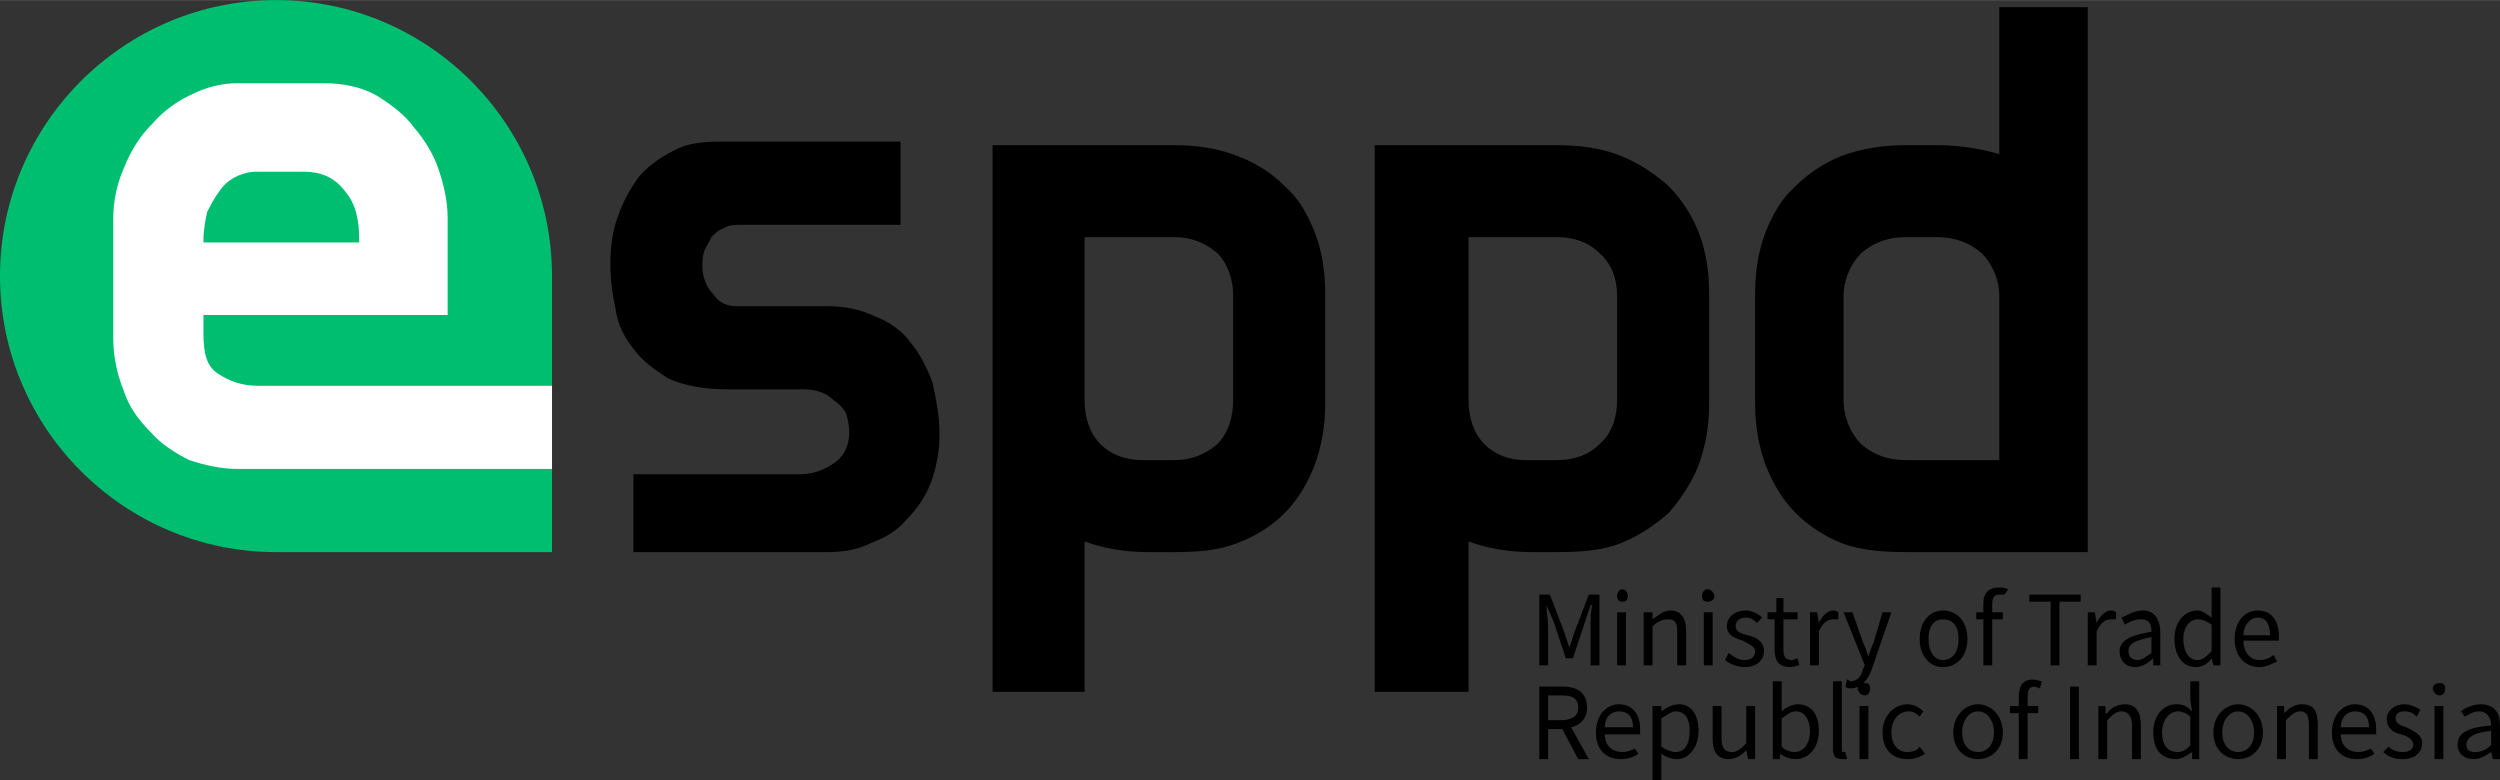 <?xml version="1.0" encoding="UTF-8"?>
<!DOCTYPE svg PUBLIC "-//W3C//DTD SVG 1.1//EN" "http://www.w3.org/Graphics/SVG/1.1/DTD/svg11.dtd">
<!-- Creator: CorelDRAW -->
<svg xmlns="http://www.w3.org/2000/svg" xml:space="preserve" width="961px" height="300px" version="1.1" shape-rendering="geometricPrecision" text-rendering="geometricPrecision" image-rendering="optimizeQuality" fill-rule="evenodd" clip-rule="evenodd"
viewBox="0 0 14.13 4.41"
 xmlns:xlink="http://www.w3.org/1999/xlink"
 xmlns:xodm="http://www.corel.com/coreldraw/odm/2003">
 <rect x="0" y="0" width="14.13" height="4.41" fill="#333333" stroke="none"/>
 <defs>
    <clipPath id="id0">
     <path d="M1.56 0l0 0c0.86,0 1.56,0.7 1.56,1.56l0 1.56 -1.56 0c-0.86,0 -1.56,-0.7 -1.56,-1.56l0 0c0,-0.86 0.7,-1.56 1.56,-1.56z"/>
    </clipPath>
 </defs>
 <g id="Layer_x0020_1">
  <g id="_1757395735600">
   <path fill="black" fill-rule="nonzero" d="M5.09 1.27l-0.9 0c-0.04,0 -0.07,0 -0.1,0.02 -0.03,0.01 -0.05,0.03 -0.07,0.05 -0.01,0.03 -0.03,0.05 -0.04,0.08 -0.01,0.03 -0.01,0.06 -0.01,0.09 0,0.05 0.02,0.11 0.06,0.15 0.03,0.05 0.08,0.07 0.13,0.07l0.51 0c0.11,0 0.2,0.02 0.28,0.06 0.08,0.03 0.15,0.08 0.2,0.15 0.05,0.06 0.09,0.14 0.12,0.22 0.02,0.09 0.04,0.19 0.04,0.29l0 0.01c0,0.1 -0.02,0.19 -0.05,0.27 -0.03,0.08 -0.08,0.15 -0.14,0.21 -0.05,0.06 -0.12,0.1 -0.2,0.13 -0.08,0.04 -0.16,0.05 -0.25,0.05l-1.09 0 0 -0.44 0.94 0c0.07,0 0.13,-0.02 0.19,-0.06 0.06,-0.04 0.09,-0.1 0.09,-0.18l0 0.01c0,-0.05 -0.01,-0.09 -0.02,-0.12 -0.02,-0.03 -0.04,-0.05 -0.07,-0.07 -0.02,-0.02 -0.05,-0.04 -0.09,-0.05 -0.03,-0.01 -0.07,-0.01 -0.1,-0.01l-0.41 0c-0.13,0 -0.24,-0.02 -0.33,-0.06 -0.08,-0.05 -0.15,-0.1 -0.2,-0.17 -0.05,-0.06 -0.09,-0.14 -0.1,-0.22 -0.02,-0.09 -0.03,-0.17 -0.03,-0.26 0,-0.09 0.01,-0.18 0.04,-0.26 0.03,-0.09 0.07,-0.16 0.12,-0.23 0.05,-0.06 0.12,-0.11 0.2,-0.15 0.07,-0.04 0.16,-0.05 0.26,-0.05l1.02 0 0 0.47zm1.55 -0.45c0.13,0 0.25,0.02 0.35,0.06 0.11,0.04 0.2,0.1 0.27,0.17 0.08,0.07 0.13,0.16 0.17,0.26 0.04,0.1 0.06,0.22 0.06,0.35l0 0.62c0,0.13 -0.02,0.24 -0.06,0.35 -0.04,0.1 -0.09,0.19 -0.17,0.27 -0.07,0.07 -0.16,0.13 -0.27,0.17 -0.1,0.04 -0.22,0.05 -0.35,0.05l-0.15 0c-0.13,0 -0.25,-0.02 -0.36,-0.06l0 0.85 -0.52 0 0 -3.09 1.03 0zm-0.51 0.52l0 0.92c0,0.1 0.03,0.19 0.09,0.25 0.06,0.06 0.14,0.09 0.24,0.09l0.18 0c0.09,0 0.17,-0.03 0.24,-0.09 0.06,-0.06 0.09,-0.15 0.09,-0.25l0 -0.59c0,-0.09 -0.03,-0.18 -0.09,-0.24 -0.07,-0.06 -0.15,-0.09 -0.24,-0.09l-0.51 0zm2.67 -0.52c0.14,0 0.26,0.02 0.36,0.06 0.1,0.04 0.19,0.1 0.27,0.17 0.07,0.07 0.13,0.16 0.17,0.26 0.04,0.1 0.06,0.22 0.06,0.35l0 0.62c0,0.13 -0.02,0.24 -0.06,0.35 -0.04,0.1 -0.1,0.19 -0.17,0.27 -0.08,0.07 -0.17,0.13 -0.27,0.17 -0.1,0.04 -0.22,0.05 -0.36,0.05l-0.14 0c-0.13,0 -0.25,-0.02 -0.36,-0.06l0 0.85 -0.53 0 0 -3.09 1.03 0zm-0.5 0.52l0 0.92c0,0.1 0.03,0.19 0.09,0.25 0.06,0.06 0.14,0.09 0.23,0.09l0.18 0c0.1,0 0.18,-0.03 0.24,-0.09 0.07,-0.06 0.1,-0.15 0.1,-0.25l0 -0.59c0,-0.09 -0.03,-0.18 -0.1,-0.24 -0.06,-0.06 -0.14,-0.09 -0.24,-0.09l-0.5 0zm2.47 1.78c-0.13,0 -0.25,-0.01 -0.36,-0.05 -0.1,-0.04 -0.19,-0.1 -0.26,-0.17 -0.08,-0.08 -0.13,-0.17 -0.17,-0.27 -0.04,-0.11 -0.06,-0.22 -0.06,-0.35l0 -0.62c0,-0.13 0.02,-0.25 0.06,-0.35 0.04,-0.1 0.09,-0.19 0.17,-0.26 0.07,-0.07 0.16,-0.13 0.26,-0.17 0.11,-0.04 0.23,-0.06 0.36,-0.06l0.18 0c0.13,0 0.24,0.02 0.35,0.05l0 -0.83 0.5 0 0 3.08 -1.03 0zm0.53 -0.52l0 -0.93c0,-0.09 -0.04,-0.18 -0.1,-0.24 -0.07,-0.06 -0.15,-0.09 -0.25,-0.09l-0.18 0c-0.1,0 -0.18,0.03 -0.25,0.09 -0.06,0.06 -0.1,0.15 -0.1,0.24l0 0.59c0,0.1 0.04,0.19 0.1,0.25 0.07,0.06 0.15,0.09 0.25,0.09l0.53 0z"/>
   <path fill="black" fill-rule="nonzero" d="M8.7 3.76l0.05 0 0 -0.22c0,-0.04 -0.01,-0.09 -0.01,-0.12l0 0 0.04 0.09 0.07 0.21 0.04 0 0.07 -0.21 0.03 -0.09 0.01 0c-0.01,0.03 -0.01,0.08 -0.01,0.12l0 0.22 0.05 0 0 -0.4 -0.06 0 -0.08 0.21c-0.01,0.03 -0.02,0.06 -0.03,0.09l0 0c-0.01,-0.03 -0.02,-0.06 -0.03,-0.09l-0.08 -0.21 -0.06 0 0 0.4zm0.44 0l0.05 0 0 -0.3 -0.05 0 0 0.3zm0.03 -0.36c0.02,0 0.03,-0.01 0.03,-0.03 0,-0.02 -0.01,-0.04 -0.03,-0.04 -0.02,0 -0.03,0.02 -0.03,0.04 0,0.02 0.01,0.03 0.03,0.03zm0.12 0.36l0.05 0 0 -0.22c0.03,-0.03 0.06,-0.04 0.09,-0.04 0.04,0 0.05,0.02 0.05,0.08l0 0.18 0.05 0 0 -0.19c0,-0.08 -0.03,-0.12 -0.09,-0.12 -0.04,0 -0.07,0.03 -0.1,0.05l0 0 0 -0.04 -0.05 0 0 0.3zm0.34 0l0.05 0 0 -0.3 -0.05 0 0 0.3zm0.02 -0.36c0.02,0 0.04,-0.01 0.04,-0.03 0,-0.02 -0.02,-0.04 -0.04,-0.04 -0.02,0 -0.03,0.02 -0.03,0.04 0,0.02 0.01,0.03 0.03,0.03zm0.21 0.37c0.07,0 0.11,-0.04 0.11,-0.09 0,-0.06 -0.05,-0.08 -0.09,-0.09 -0.04,-0.01 -0.07,-0.02 -0.07,-0.05 0,-0.03 0.02,-0.05 0.06,-0.05 0.02,0 0.04,0.01 0.06,0.03l0.03 -0.03c-0.02,-0.02 -0.06,-0.04 -0.09,-0.04 -0.07,0 -0.11,0.04 -0.11,0.09 0,0.05 0.05,0.07 0.09,0.08 0.03,0.02 0.07,0.03 0.07,0.06 0,0.03 -0.02,0.05 -0.06,0.05 -0.04,0 -0.06,-0.02 -0.09,-0.04l-0.02 0.04c0.02,0.02 0.07,0.04 0.11,0.04zm0.26 0c0.02,0 0.04,-0.01 0.05,-0.01l-0.01 -0.04c-0.01,0 -0.02,0.01 -0.03,0.01 -0.04,0 -0.05,-0.02 -0.05,-0.06l0 -0.17 0.08 0 0 -0.04 -0.08 0 0 -0.08 -0.04 0 0 0.08 -0.05 0 0 0.04 0.04 0 0 0.17c0,0.06 0.02,0.1 0.09,0.1zm0.11 -0.01l0.05 0 0 -0.19c0.02,-0.05 0.05,-0.07 0.08,-0.07 0.01,0 0.02,0 0.03,0l0 -0.04c0,0 -0.01,-0.01 -0.03,-0.01 -0.03,0 -0.06,0.03 -0.08,0.07l0 0 -0.01 -0.06 -0.04 0 0 0.3zm0.23 0.13c0.06,0 0.1,-0.05 0.12,-0.11l0.11 -0.32 -0.05 0 -0.05 0.17c-0.01,0.02 -0.02,0.05 -0.03,0.08l0 0c-0.01,-0.03 -0.02,-0.06 -0.03,-0.08l-0.06 -0.17 -0.05 0 0.12 0.3 -0.01 0.02c-0.01,0.04 -0.03,0.07 -0.07,0.07 -0.01,0 -0.01,-0.01 -0.02,-0.01l-0.01 0.04c0.01,0.01 0.02,0.01 0.03,0.01zm0.52 -0.12c0.08,0 0.14,-0.06 0.14,-0.16 0,-0.1 -0.06,-0.16 -0.14,-0.16 -0.07,0 -0.13,0.06 -0.13,0.16 0,0.1 0.06,0.16 0.13,0.16zm0 -0.04c-0.05,0 -0.08,-0.05 -0.08,-0.12 0,-0.07 0.03,-0.11 0.08,-0.11 0.06,0 0.09,0.04 0.09,0.11 0,0.07 -0.03,0.12 -0.09,0.12zm0.23 0.03l0.05 0 0 -0.26 0.06 0 0 -0.04 -0.06 0 0 -0.05c0,-0.03 0.01,-0.05 0.04,-0.05 0.01,0 0.02,0 0.03,0l0.02 -0.03c-0.02,-0.01 -0.04,-0.01 -0.05,-0.01 -0.06,0 -0.09,0.03 -0.09,0.09l0 0.05 -0.04 0 0 0.04 0.04 0 0 0.26zm0.38 0l0.05 0 0 -0.36 0.12 0 0 -0.04 -0.29 0 0 0.04 0.12 0 0 0.36zm0.21 0l0.05 0 0 -0.19c0.02,-0.05 0.05,-0.07 0.08,-0.07 0.01,0 0.02,0 0.03,0l0 -0.04c0,0 -0.01,-0.01 -0.03,-0.01 -0.03,0 -0.06,0.03 -0.08,0.07l0 0 -0.01 -0.06 -0.04 0 0 0.3zm0.27 0.01c0.03,0 0.07,-0.02 0.1,-0.05l0 0 0 0.04 0.04 0 0 -0.18c0,-0.08 -0.03,-0.13 -0.1,-0.13 -0.05,0 -0.09,0.03 -0.12,0.04l0.02 0.04c0.03,-0.02 0.06,-0.03 0.09,-0.03 0.05,0 0.06,0.03 0.06,0.07 -0.12,0.02 -0.18,0.05 -0.18,0.11 0,0.06 0.04,0.09 0.09,0.09zm0.01 -0.04c-0.03,0 -0.05,-0.02 -0.05,-0.05 0,-0.04 0.03,-0.06 0.13,-0.08l0 0.09c-0.03,0.02 -0.05,0.04 -0.08,0.04zm0.33 0.04c0.04,0 0.07,-0.02 0.09,-0.05l0 0 0.01 0.04 0.04 0 0 -0.44 -0.05 0 0 0.12 0 0.05c-0.03,-0.02 -0.05,-0.04 -0.08,-0.04 -0.07,0 -0.13,0.06 -0.13,0.16 0,0.1 0.05,0.16 0.12,0.16zm0.01 -0.04c-0.05,0 -0.08,-0.05 -0.08,-0.12 0,-0.07 0.04,-0.11 0.08,-0.11 0.03,0 0.05,0.01 0.08,0.03l0 0.15c-0.03,0.03 -0.05,0.05 -0.08,0.05zm0.35 0.04c0.04,0 0.07,-0.02 0.1,-0.03l-0.02 -0.04c-0.02,0.02 -0.05,0.03 -0.08,0.03 -0.05,0 -0.09,-0.04 -0.09,-0.11l0.2 0c0,0 0,-0.01 0,-0.03 0,-0.08 -0.04,-0.14 -0.12,-0.14 -0.07,0 -0.13,0.06 -0.13,0.16 0,0.1 0.06,0.16 0.14,0.16zm-0.09 -0.18c0,-0.06 0.04,-0.1 0.08,-0.1 0.05,0 0.07,0.04 0.07,0.1l-0.15 0zm-3.98 0.7l0.05 0 0 -0.17 0.08 0 0.09 0.17 0.06 0 -0.1 -0.18c0.05,-0.01 0.09,-0.05 0.09,-0.11 0,-0.09 -0.06,-0.12 -0.14,-0.12l-0.13 0 0 0.41zm0.05 -0.22l0 -0.14 0.07 0c0.06,0 0.1,0.01 0.1,0.07 0,0.05 -0.04,0.07 -0.1,0.07l-0.07 0zm0.41 0.22c0.04,0 0.07,-0.01 0.1,-0.03l-0.02 -0.03c-0.02,0.01 -0.04,0.02 -0.07,0.02 -0.06,0 -0.1,-0.04 -0.1,-0.1l0.2 0c0,-0.01 0,-0.02 0,-0.03 0,-0.08 -0.04,-0.14 -0.12,-0.14 -0.07,0 -0.13,0.06 -0.13,0.16 0,0.1 0.06,0.15 0.14,0.15zm-0.09 -0.18c0,-0.06 0.04,-0.09 0.08,-0.09 0.05,0 0.08,0.03 0.08,0.09l-0.16 0zm0.27 0.3l0.05 0 0 -0.1 0 -0.05c0.03,0.02 0.06,0.03 0.09,0.03 0.06,0 0.12,-0.06 0.12,-0.16 0,-0.09 -0.04,-0.15 -0.11,-0.15 -0.04,0 -0.07,0.02 -0.1,0.04l0 0 0 -0.03 -0.05 0 0 0.42zm0.13 -0.16c-0.02,0 -0.05,-0.01 -0.08,-0.03l0 -0.16c0.03,-0.02 0.06,-0.04 0.08,-0.04 0.06,0 0.08,0.05 0.08,0.11 0,0.08 -0.03,0.12 -0.08,0.12zm0.3 0.04c0.04,0 0.07,-0.02 0.1,-0.05l0 0 0.01 0.05 0.04 0 0 -0.3 -0.05 0 0 0.21c-0.03,0.03 -0.05,0.05 -0.08,0.05 -0.04,0 -0.06,-0.02 -0.06,-0.08l0 -0.18 -0.05 0 0 0.19c0,0.07 0.03,0.11 0.09,0.11zm0.38 0c0.07,0 0.13,-0.06 0.13,-0.16 0,-0.09 -0.04,-0.15 -0.12,-0.15 -0.03,0 -0.07,0.02 -0.09,0.04l0 -0.05 0 -0.12 -0.05 0 0 0.44 0.04 0 0 -0.03 0 0c0.03,0.02 0.06,0.03 0.09,0.03zm-0.01 -0.04c-0.02,0 -0.05,-0.01 -0.07,-0.03l0 -0.16c0.03,-0.02 0.05,-0.04 0.08,-0.04 0.05,0 0.08,0.05 0.08,0.11 0,0.08 -0.04,0.12 -0.09,0.12zm0.27 0.04c0.01,0 0.02,0 0.03,0l-0.01 -0.04c0,0 -0.01,0 -0.01,0 -0.01,0 -0.01,0 -0.01,-0.02l0 -0.38 -0.05 0 0 0.38c0,0.04 0.01,0.06 0.05,0.06zm0.1 0l0.05 0 0 -0.3 -0.05 0 0 0.3zm0.03 -0.36c0.02,0 0.03,-0.02 0.03,-0.04 0,-0.02 -0.01,-0.03 -0.03,-0.03 -0.02,0 -0.04,0.01 -0.04,0.03 0,0.02 0.02,0.04 0.04,0.04zm0.24 0.36c0.04,0 0.07,-0.01 0.1,-0.03l-0.03 -0.04c-0.01,0.02 -0.04,0.03 -0.07,0.03 -0.05,0 -0.09,-0.04 -0.09,-0.11 0,-0.07 0.04,-0.12 0.1,-0.12 0.02,0 0.04,0.01 0.06,0.03l0.02 -0.03c-0.02,-0.02 -0.05,-0.04 -0.09,-0.04 -0.07,0 -0.14,0.06 -0.14,0.16 0,0.1 0.06,0.15 0.14,0.15zm0.4 0c0.07,0 0.14,-0.05 0.14,-0.15 0,-0.1 -0.07,-0.16 -0.14,-0.16 -0.07,0 -0.14,0.06 -0.14,0.16 0,0.1 0.07,0.15 0.14,0.15zm0 -0.04c-0.05,0 -0.09,-0.04 -0.09,-0.11 0,-0.07 0.04,-0.12 0.09,-0.12 0.05,0 0.09,0.05 0.09,0.12 0,0.07 -0.04,0.11 -0.09,0.11zm0.23 0.04l0.05 0 0 -0.26 0.06 0 0 -0.04 -0.06 0 0 -0.05c0,-0.04 0.01,-0.06 0.04,-0.06 0.01,0 0.02,0.01 0.03,0.01l0.01 -0.04c-0.01,0 -0.03,-0.01 -0.05,-0.01 -0.06,0 -0.08,0.04 -0.08,0.1l0 0.05 -0.05 0 0 0.04 0.05 0 0 0.26zm0.29 0l0.05 0 0 -0.41 -0.05 0 0 0.41zm0.16 0l0.05 0 0 -0.22c0.03,-0.03 0.05,-0.05 0.08,-0.05 0.04,0 0.06,0.03 0.06,0.08l0 0.19 0.05 0 0 -0.19c0,-0.08 -0.03,-0.12 -0.09,-0.12 -0.04,0 -0.08,0.02 -0.1,0.05l-0.01 0 0 -0.04 -0.04 0 0 0.3zm0.44 0c0.03,0 0.06,-0.02 0.09,-0.04l0 0 0 0.04 0.04 0 0 -0.44 -0.05 0 0 0.11 0.01 0.06c-0.03,-0.03 -0.05,-0.04 -0.09,-0.04 -0.07,0 -0.13,0.06 -0.13,0.16 0,0.1 0.05,0.15 0.13,0.15zm0.01 -0.04c-0.06,0 -0.09,-0.04 -0.09,-0.11 0,-0.07 0.04,-0.12 0.09,-0.12 0.02,0 0.05,0.01 0.07,0.03l0 0.16c-0.02,0.03 -0.05,0.04 -0.07,0.04zm0.34 0.04c0.07,0 0.14,-0.05 0.14,-0.15 0,-0.1 -0.07,-0.16 -0.14,-0.16 -0.07,0 -0.14,0.06 -0.14,0.16 0,0.1 0.07,0.15 0.14,0.15zm0 -0.04c-0.05,0 -0.09,-0.04 -0.09,-0.11 0,-0.07 0.04,-0.12 0.09,-0.12 0.05,0 0.09,0.05 0.09,0.12 0,0.07 -0.04,0.11 -0.09,0.11zm0.22 0.04l0.05 0 0 -0.22c0.03,-0.03 0.05,-0.05 0.08,-0.05 0.04,0 0.05,0.03 0.05,0.08l0 0.19 0.05 0 0 -0.19c0,-0.08 -0.02,-0.12 -0.09,-0.12 -0.04,0 -0.07,0.02 -0.1,0.05l0 0 0 -0.04 -0.04 0 0 0.3zm0.45 0c0.04,0 0.07,-0.01 0.1,-0.03l-0.02 -0.03c-0.02,0.01 -0.04,0.02 -0.07,0.02 -0.06,0 -0.1,-0.04 -0.1,-0.1l0.2 0c0,-0.01 0,-0.02 0,-0.03 0,-0.08 -0.04,-0.14 -0.12,-0.14 -0.07,0 -0.13,0.06 -0.13,0.16 0,0.1 0.06,0.15 0.14,0.15zm-0.09 -0.18c0,-0.06 0.04,-0.09 0.08,-0.09 0.05,0 0.08,0.03 0.08,0.09l-0.16 0zm0.35 0.18c0.07,0 0.11,-0.04 0.11,-0.09 0,-0.05 -0.05,-0.07 -0.09,-0.09 -0.03,-0.01 -0.06,-0.02 -0.06,-0.05 0,-0.02 0.01,-0.04 0.05,-0.04 0.03,0 0.05,0.01 0.07,0.03l0.02 -0.04c-0.02,-0.01 -0.05,-0.03 -0.09,-0.03 -0.06,0 -0.1,0.04 -0.1,0.08 0,0.06 0.04,0.08 0.08,0.09 0.04,0.01 0.07,0.03 0.07,0.06 0,0.02 -0.02,0.04 -0.06,0.04 -0.03,0 -0.06,-0.01 -0.08,-0.03l-0.03 0.03c0.03,0.03 0.07,0.04 0.11,0.04zm0.18 0l0.05 0 0 -0.3 -0.05 0 0 0.3zm0.03 -0.36c0.02,0 0.03,-0.02 0.03,-0.04 0,-0.02 -0.01,-0.03 -0.03,-0.03 -0.02,0 -0.04,0.01 -0.04,0.03 0,0.02 0.02,0.04 0.04,0.04zm0.19 0.36c0.04,0 0.07,-0.02 0.1,-0.04l0 0 0.01 0.04 0.04 0 0 -0.19c0,-0.07 -0.03,-0.12 -0.11,-0.12 -0.04,0 -0.09,0.02 -0.11,0.04l0.02 0.03c0.02,-0.01 0.05,-0.03 0.08,-0.03 0.05,0 0.07,0.04 0.07,0.08 -0.13,0.01 -0.19,0.04 -0.19,0.11 0,0.05 0.04,0.08 0.09,0.08zm0.01 -0.04c-0.03,0 -0.05,-0.01 -0.05,-0.04 0,-0.04 0.04,-0.07 0.14,-0.08l0 0.08c-0.03,0.03 -0.06,0.04 -0.09,0.04z"/>
   <path fill="#00BE70" d="M1.56 0l0 0c0.86,0 1.56,0.7 1.56,1.56l0 1.56 -1.56 0c-0.86,0 -1.56,-0.7 -1.56,-1.56l0 0c0,-0.86 0.7,-1.56 1.56,-1.56z"/>
   <g clip-path="url(#id0)">
    <g>
     <path id="_1" fill="white" d="M0.64 1.24c0,-0.1 0.02,-0.2 0.06,-0.29 0.04,-0.1 0.09,-0.18 0.16,-0.25 0.06,-0.07 0.14,-0.13 0.23,-0.17 0.08,-0.04 0.17,-0.06 0.25,-0.06l0.49 0c0.11,0 0.21,0.02 0.3,0.07 0.08,0.05 0.16,0.11 0.21,0.18 0.06,0.07 0.11,0.15 0.14,0.24 0.03,0.09 0.05,0.18 0.05,0.27l0 0.55 -1.38 0 0 0.11c0,0.11 0.02,0.18 0.08,0.22 0.06,0.04 0.13,0.07 0.23,0.07l0.99 0 0 0 0.81 0 0 0.47 -0.81 0 0 0 -1.1 0c-0.1,0 -0.19,-0.02 -0.28,-0.05 -0.08,-0.04 -0.16,-0.09 -0.22,-0.16 -0.07,-0.07 -0.12,-0.14 -0.15,-0.23 -0.04,-0.1 -0.06,-0.2 -0.06,-0.3l0 -0.67zm0.51 0.13l0.88 0 0 -0.02c0,-0.11 -0.02,-0.2 -0.08,-0.27 -0.06,-0.08 -0.14,-0.11 -0.23,-0.11l-0.27 0c-0.04,0 -0.08,0.01 -0.12,0.03 -0.04,0.02 -0.07,0.05 -0.09,0.08 -0.03,0.04 -0.05,0.08 -0.07,0.12 -0.01,0.05 -0.02,0.1 -0.02,0.15l0 0.02z"/>
    </g>
   </g>
   <path fill="none" d="M1.56 0l0 0c0.86,0 1.56,0.7 1.56,1.56l0 1.56 -1.56 0c-0.86,0 -1.56,-0.7 -1.56,-1.56l0 0c0,-0.86 0.7,-1.56 1.56,-1.56z"/>
  </g>
 </g>
</svg>
